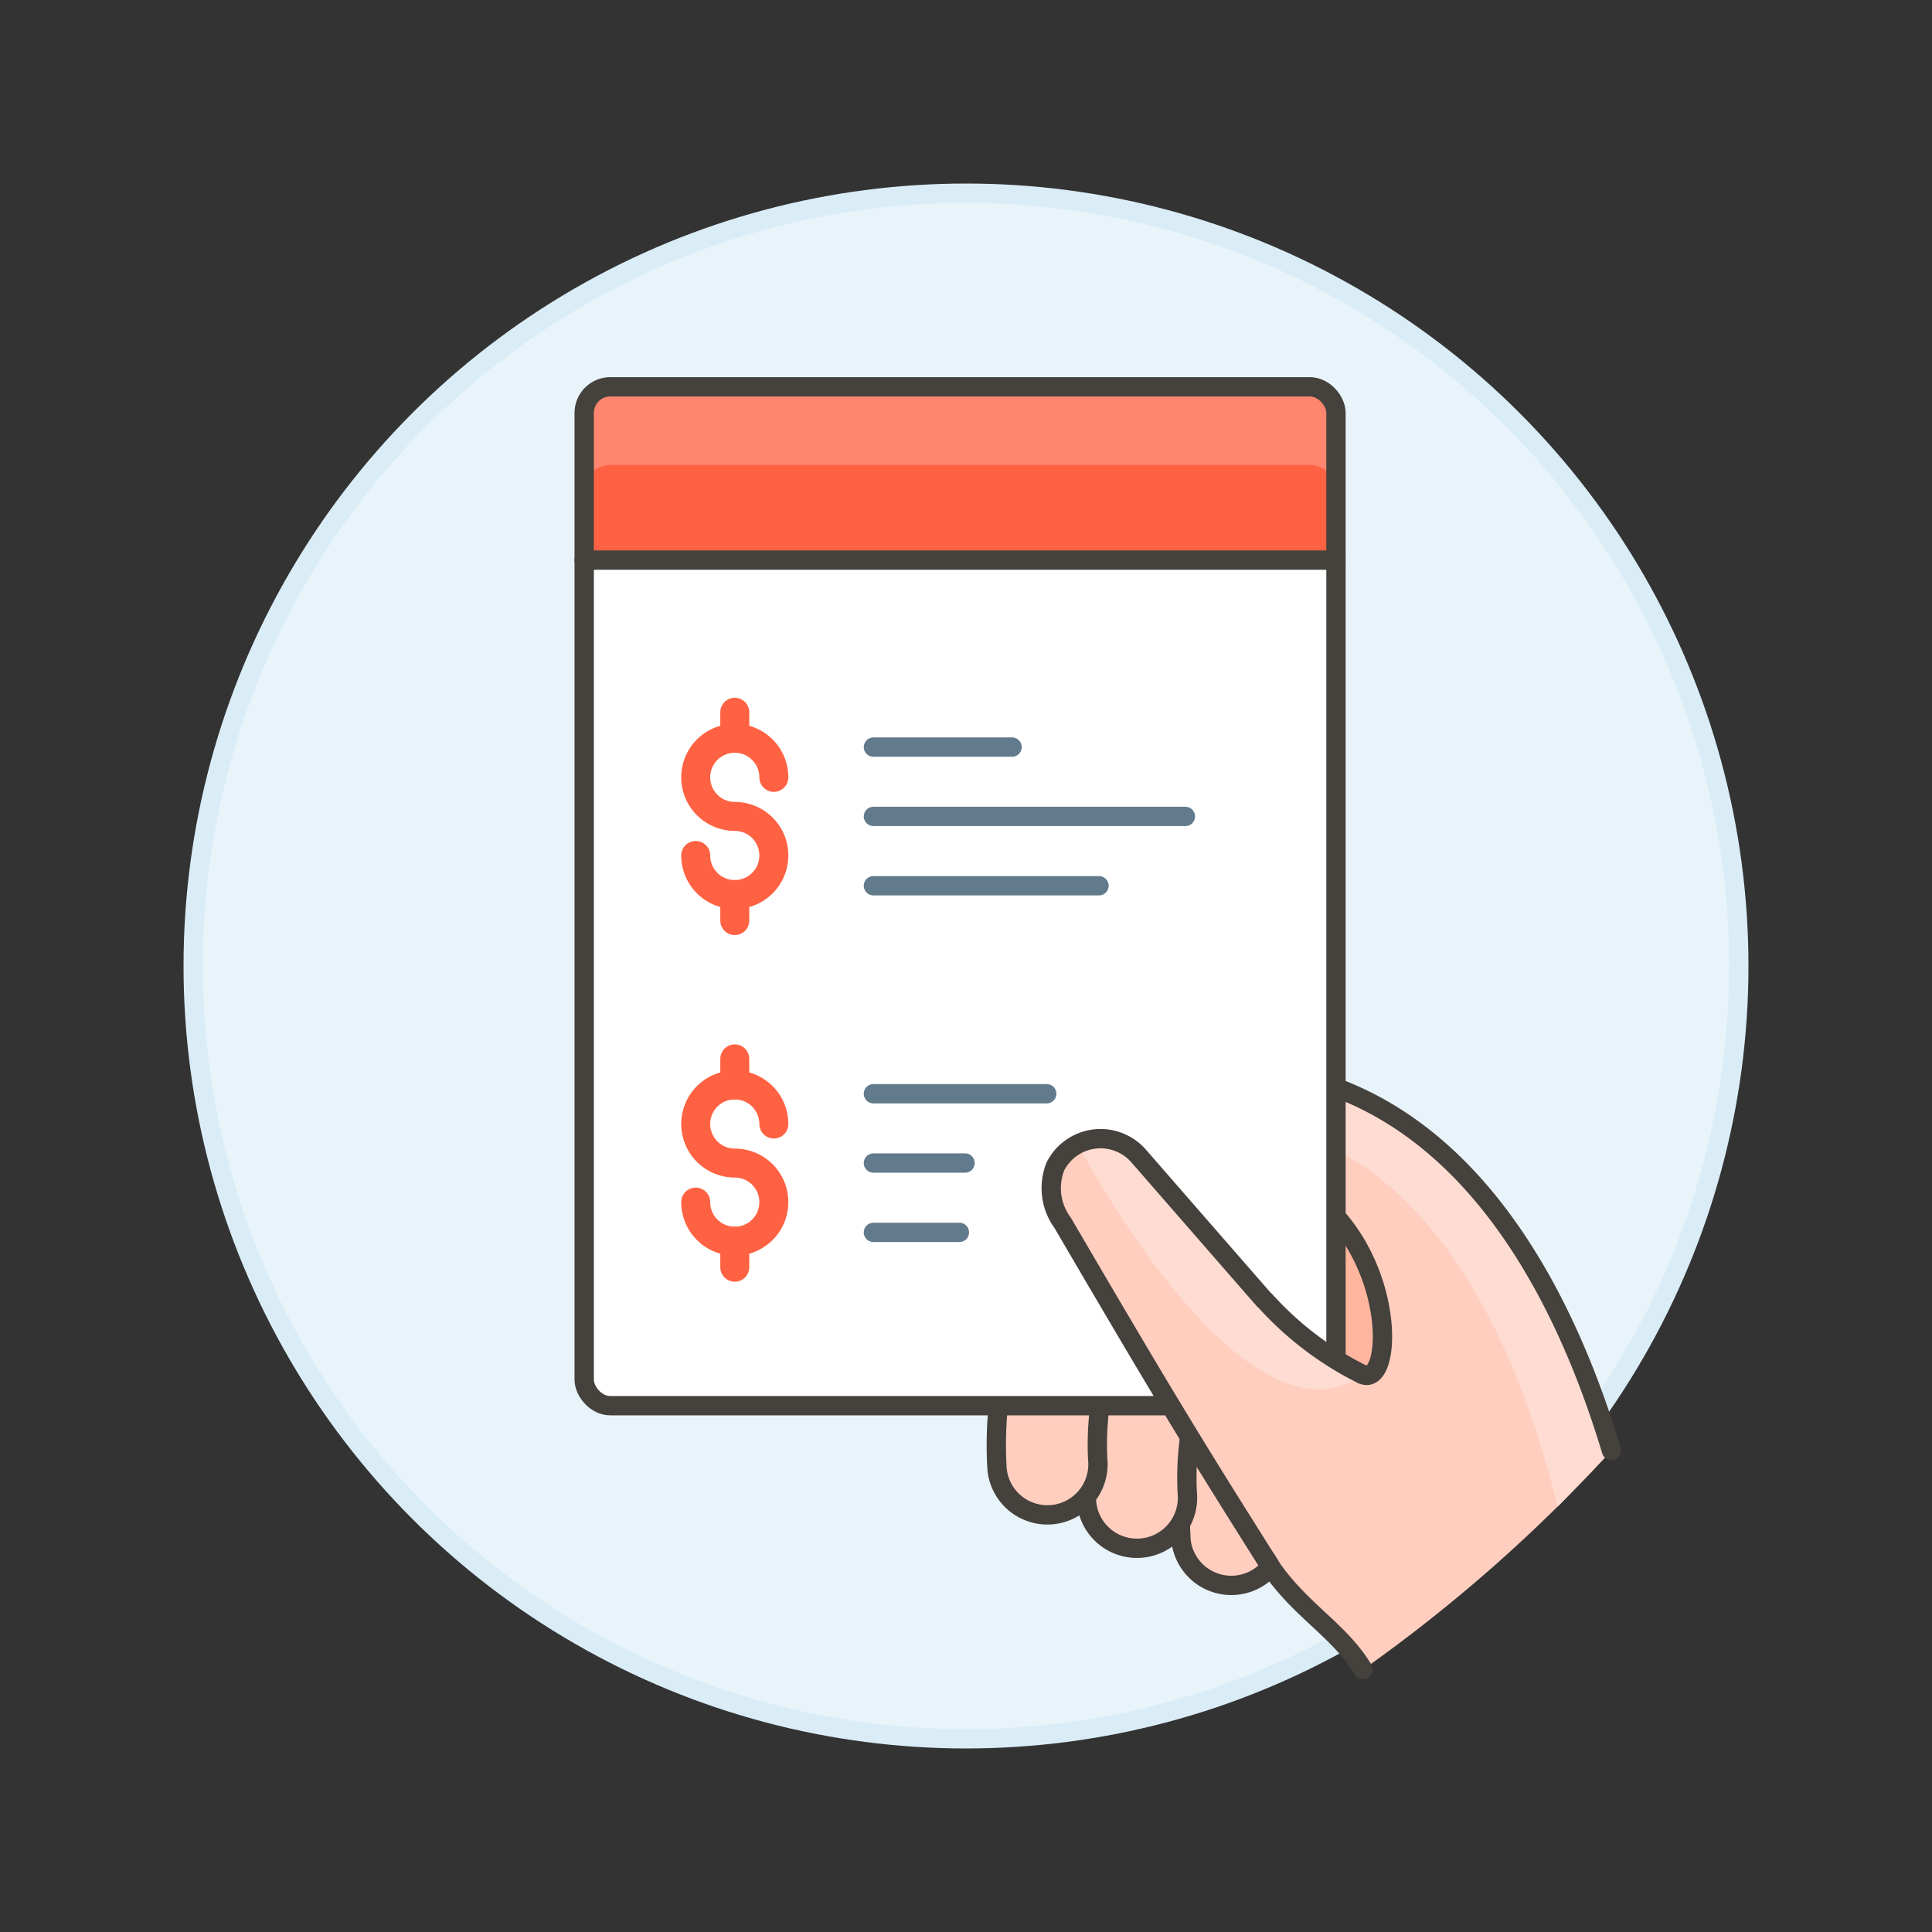 <svg xmlns="http://www.w3.org/2000/svg" viewBox="0 0 100 100"><rect x="0" y="0" width="100" height="100" fill="#333333" stroke="none"/><g class="nc-icon-wrapper"><defs/><circle class="a" cx="50" cy="50" r="40" fill="#e8f4fa" stroke="#daedf7" stroke-miterlimit="10"/><path class="b" d="M61.129 79.7A20.8 20.8 0 0 1 64.8 66.6a2.618 2.618 0 1 1 4.26 3.044 15.431 15.431 0 0 0-2.723 9.537 2.618 2.618 0 0 1-5.211.52z" fill="#ffcebf" stroke="#45413c" stroke-linecap="round" stroke-linejoin="round"/><path class="b" d="M56.241 77.763a20.8 20.8 0 0 1 3.674-13.1 2.618 2.618 0 1 1 4.26 3.044 15.438 15.438 0 0 0-2.724 9.537 2.618 2.618 0 1 1-5.21.52z" fill="#ffcebf" stroke="#45413c" stroke-linecap="round" stroke-linejoin="round"/><path class="b" d="M51.607 76.044a20.8 20.8 0 0 1 3.674-13.1 2.618 2.618 0 1 1 4.26 3.045 15.435 15.435 0 0 0-2.724 9.536 2.618 2.618 0 1 1-5.21.521z" fill="#ffcebf" stroke="#45413c" stroke-linecap="round" stroke-linejoin="round"/><path class="c" d="M83.409 75.084c-2.4-7.99-6.633-15.548-13.562-18.509-4.609-1.97-9.691-2.5-14.338-.619L52.681 57.1a2.613 2.613 0 0 0 1.313 5.014c.7-.137.714.205 1.148 1.409 5.1 8.717 6.654 11.276 10.711 17.7 1.552 2.2 3.5 3.2 4.7 5.192a80.2 80.2 0 0 0 12.856-11.331z" style="" fill="#ffcebf"/><path class="d" d="M83.409 75.084c-2.4-7.99-6.633-15.548-13.562-18.509-4.609-1.97-9.691-2.5-14.338-.619L52.681 57.1a2.621 2.621 0 0 0-1.442 3.411 2.592 2.592 0 0 0 .149.309l3.016-1.36a17.274 17.274 0 0 1 13.66-.472c6.7 2.835 10.547 10.759 12.557 19" style="" fill="#ffdcd1"/><path class="e" d="M70.475 71.119a16.806 16.806 0 0 1-4.875-3.674c-.639-.695 1.49 1.739-6.292-7.19C72.327 57.984 72.8 72.3 70.475 71.119z" style="" fill="#ffb59e"/><path class="f" d="M83.409 75.083c-2.4-7.99-6.633-15.547-13.562-18.508-4.609-1.97-9.691-2.5-14.338-.619L52.681 57.1a2.613 2.613 0 0 0 1.313 5.014c.7-.137.714.205 1.148 1.409 5.1 8.717 6.654 11.276 10.711 17.7 1.552 2.2 3.5 3.2 4.7 5.192m-.078-15.294a16.806 16.806 0 0 1-4.875-3.676c-.639-.695 1.49 1.739-6.292-7.19C72.327 57.984 72.8 72.3 70.475 71.119z" stroke="#45413c" stroke-linecap="round" stroke-linejoin="round" fill="none"/><g><rect class="g" x="30.238" y="20.022" width="38.912" height="52.736" rx="1.348" ry="1.348" style="" fill="#fff"/><path class="h" d="M69.15 28.991V21.37a1.348 1.348 0 0 0-1.35-1.348H31.586a1.348 1.348 0 0 0-1.348 1.348v7.621z" style="" fill="#ff6242"/><path class="i" d="M67.8 20.022H31.586a1.348 1.348 0 0 0-1.348 1.348v4.046a1.348 1.348 0 0 1 1.348-1.348H67.8a1.348 1.348 0 0 1 1.348 1.348V21.37a1.348 1.348 0 0 0-1.348-1.348z" style="" fill="#ff866e"/><rect class="f" x="30.238" y="20.022" width="38.912" height="52.736" rx="1.348" ry="1.348" stroke="#45413c" stroke-linecap="round" stroke-linejoin="round" fill="none"/><path class="j" d="M45.208 38.669h7.177" stroke-linecap="round" stroke-linejoin="round" fill="none" stroke="#627b8c"/><path class="j" d="M45.208 42.257h16.148" stroke-linecap="round" stroke-linejoin="round" fill="none" stroke="#627b8c"/><path class="j" d="M45.208 45.846h11.676" stroke-linecap="round" stroke-linejoin="round" fill="none" stroke="#627b8c"/><path class="j" d="M45.208 56.611h8.971" stroke-linecap="round" stroke-linejoin="round" fill="none" stroke="#627b8c"/><path class="j" d="M45.208 60.199h4.743" stroke-linecap="round" stroke-linejoin="round" fill="none" stroke="#627b8c"/><path class="j" d="M45.208 63.787h4.45" stroke-linecap="round" stroke-linejoin="round" fill="none" stroke="#627b8c"/><path class="k" d="M36.01 44.279a2.022 2.022 0 1 0 2.022-2.022 2.022 2.022 0 1 1 2.022-2.021" stroke-linecap="round" stroke-linejoin="round" fill="none" stroke="#ff6242" stroke-width="1.5px"/><path class="k" d="M38.032 38.214v-1.348" stroke-linecap="round" stroke-linejoin="round" fill="none" stroke="#ff6242" stroke-width="1.5px"/><path class="k" d="M38.032 47.649v-1.348" stroke-linecap="round" stroke-linejoin="round" fill="none" stroke="#ff6242" stroke-width="1.5px"/><g><path class="k" d="M36.01 62.221a2.022 2.022 0 1 0 2.022-2.021 2.022 2.022 0 1 1 2.022-2.022" stroke-linecap="round" stroke-linejoin="round" fill="none" stroke="#ff6242" stroke-width="1.5px"/><path class="k" d="M38.032 56.155v-1.348" stroke-linecap="round" stroke-linejoin="round" fill="none" stroke="#ff6242" stroke-width="1.5px"/><path class="k" d="M38.032 65.591v-1.348" stroke-linecap="round" stroke-linejoin="round" fill="none" stroke="#ff6242" stroke-width="1.5px"/></g><path class="f" d="M30.238 28.991H69.15" stroke="#45413c" stroke-linecap="round" stroke-linejoin="round" fill="none"/></g><g><path class="c" d="M65.675 80.941C61.706 74.656 60.144 72.083 55 63.289a3.022 3.022 0 0 1-.37-2.921 2.618 2.618 0 0 1 4.3-.541l.373.428c7.816 8.968 5.658 6.5 6.292 7.19a16.806 16.806 0 0 0 4.878 3.674" style="" fill="#ffcebf"/><path class="d" d="M70.55 71.156c-4.719 3.425-11.215-5.434-14.769-11.931a2.615 2.615 0 0 1 3.151.6l.373.428c7.816 8.968 5.658 6.5 6.292 7.19a16.806 16.806 0 0 0 4.878 3.674" style="" fill="#ffdcd1"/><path class="f" d="M65.675 80.941C61.706 74.656 60.144 72.083 55 63.289a3.022 3.022 0 0 1-.37-2.921 2.618 2.618 0 0 1 4.3-.541l.373.428c7.816 8.968 5.658 6.5 6.292 7.19a16.806 16.806 0 0 0 4.878 3.674" stroke="#45413c" stroke-linecap="round" stroke-linejoin="round" fill="none"/></g></g></svg>